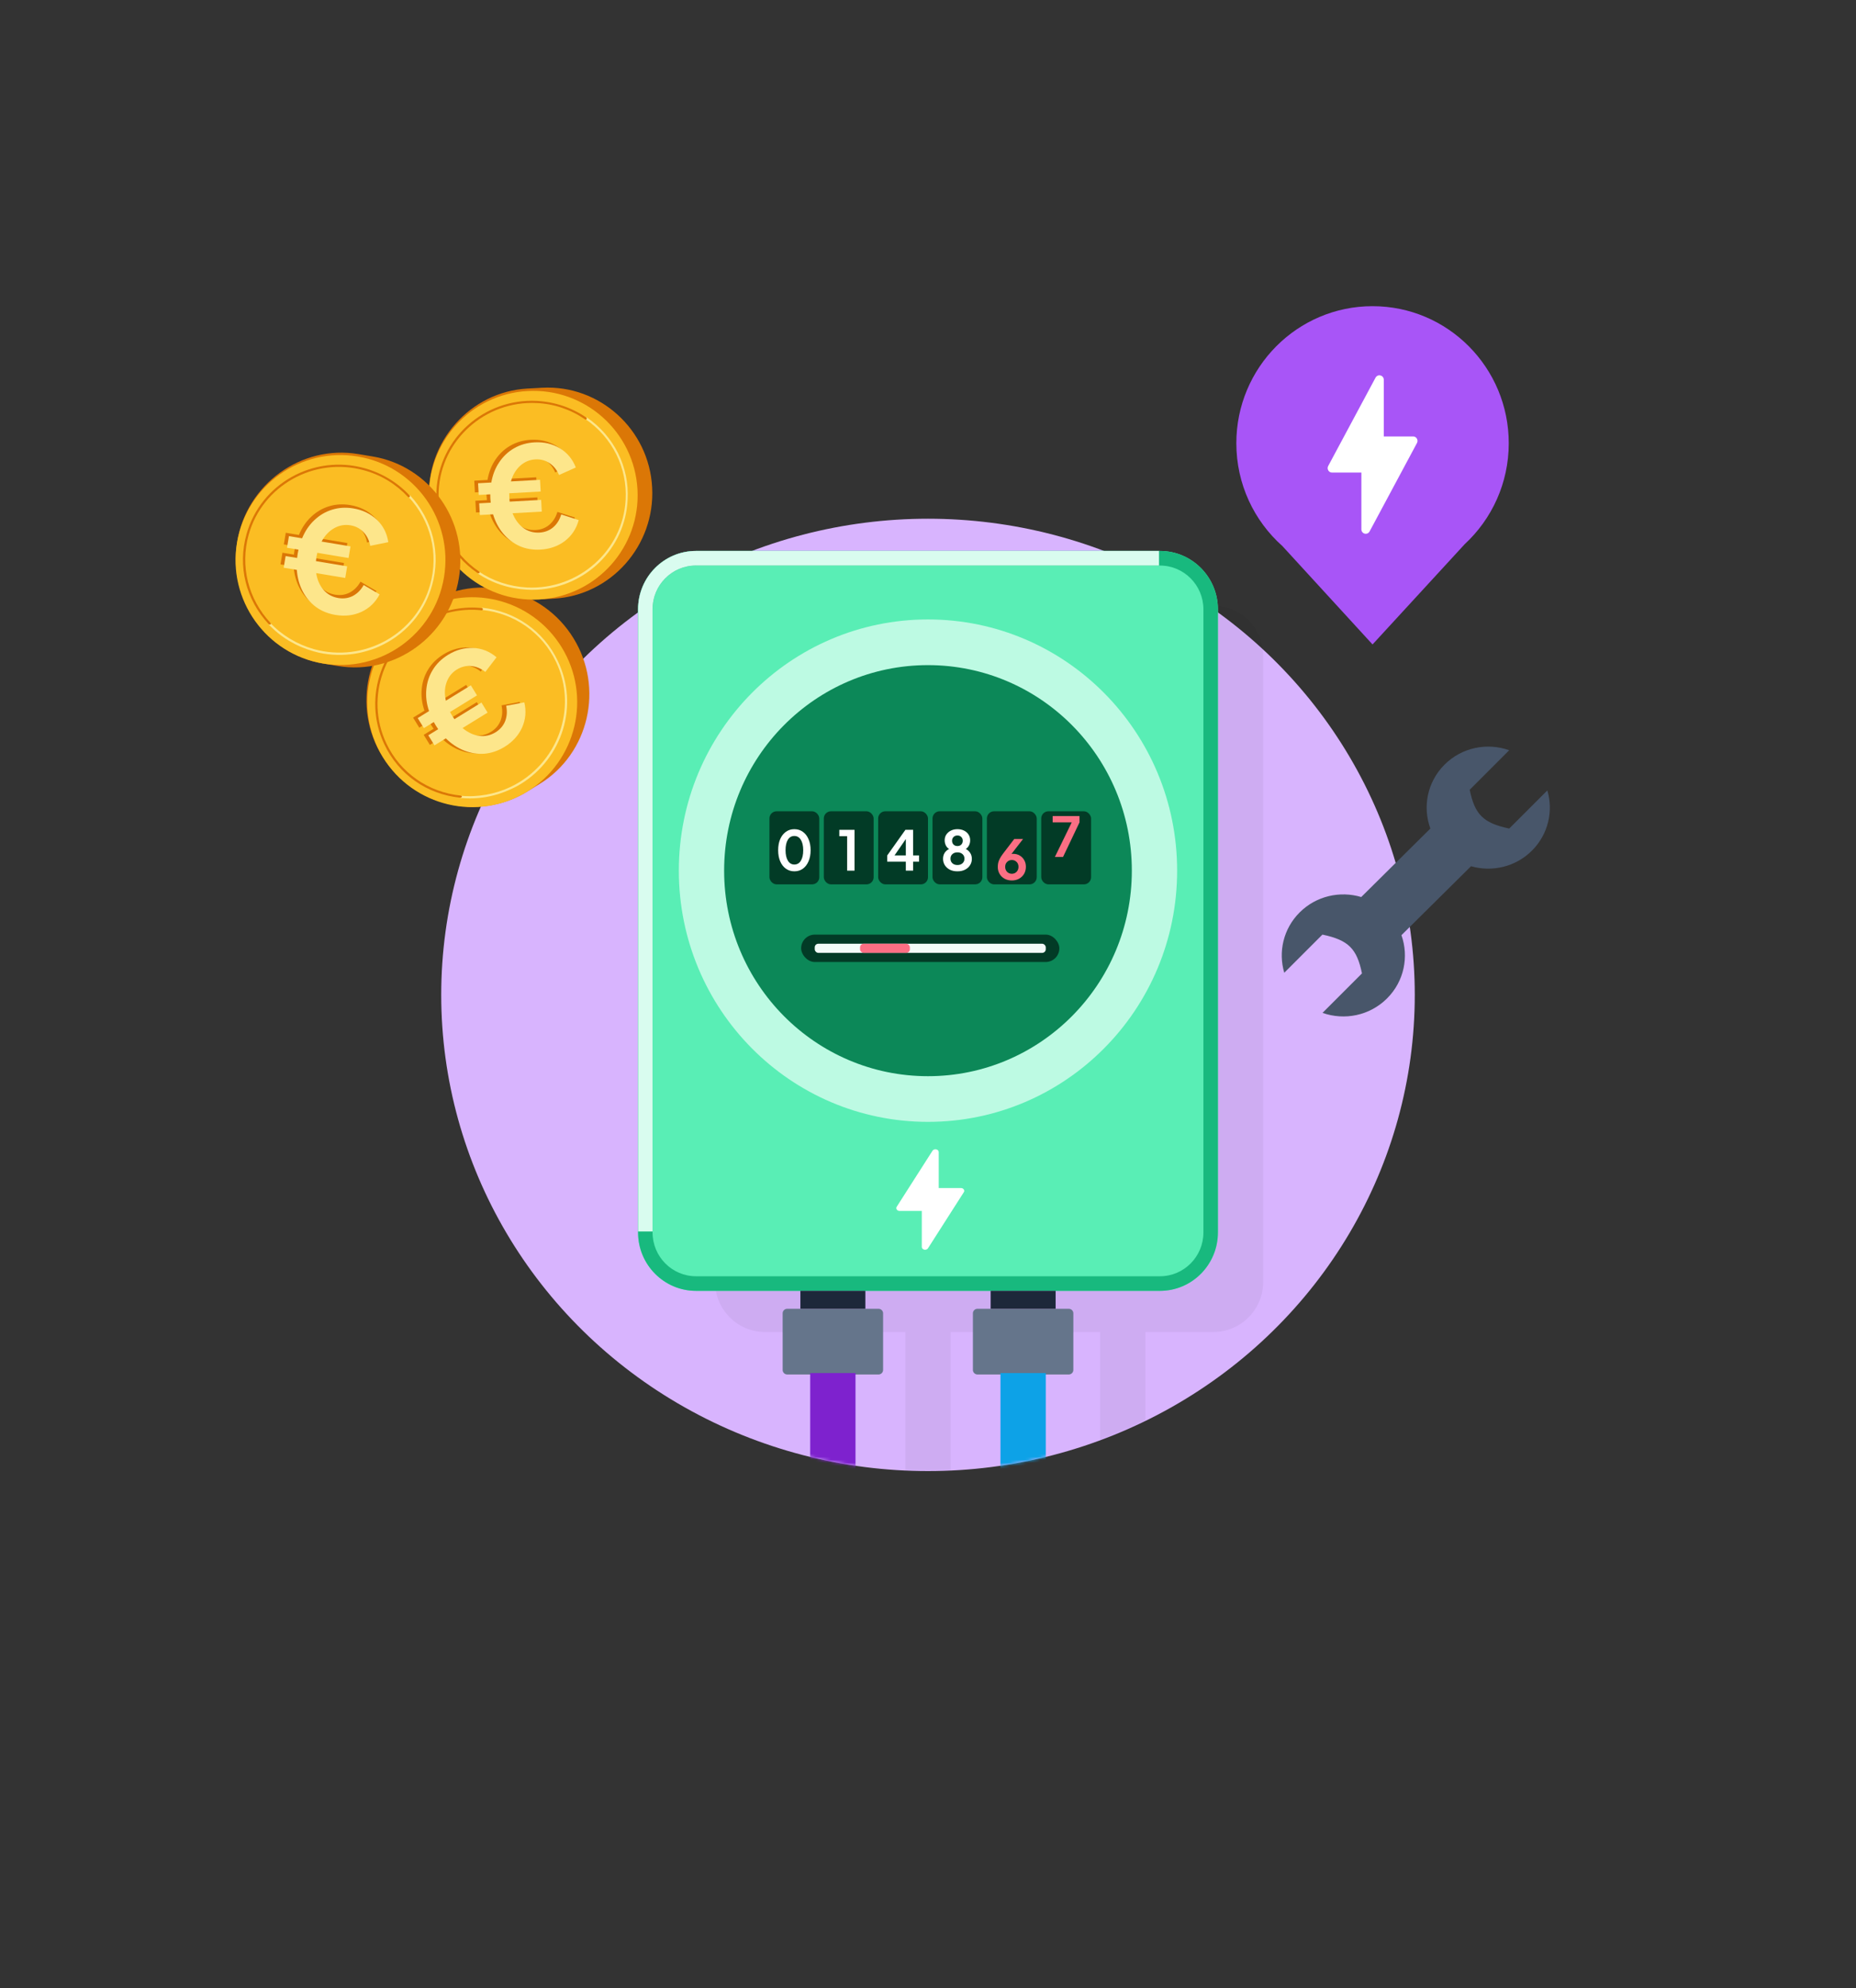 <svg width="620" height="664" viewBox="0 0 620 664" fill="none" xmlns="http://www.w3.org/2000/svg">
<rect x="0" y="0" width="620" height="664" fill="#333333" stroke="none"/>
<ellipse cx="309.999" cy="332.25" rx="162.609" ry="159.022" fill="#D8B4FE"/>
<mask id="mask0_397_91599" style="mask-type:alpha" maskUnits="userSpaceOnUse" x="147" y="172" width="326" height="320">
<path d="M472.608 332.251C472.608 420.076 399.806 491.272 309.999 491.272C220.193 491.272 147.391 420.076 147.391 332.251C147.391 166.055 220.193 173.229 309.999 173.229C399.806 173.229 472.608 158.881 472.608 332.251Z" fill="#D8B4FE"/>
</mask>
<g mask="url(#mask0_397_91599)">
<path d="M421.978 219.071C421.978 209.805 414.525 202.293 405.332 202.293H255.521C246.328 202.293 238.875 209.805 238.875 219.071V428.037C238.875 437.303 246.328 444.815 255.521 444.815H405.332C414.525 444.815 421.978 437.303 421.978 428.037V219.071Z" fill="black" fill-opacity="0.05"/>
<path d="M367.5 571.414H382.632V444.814H367.5V571.414Z" fill="black" fill-opacity="0.05"/>
<path d="M302.43 571.414H317.562V444.814H302.43V571.414Z" fill="black" fill-opacity="0.05"/>
<path d="M213.148 203.496C213.148 192.722 221.82 183.988 232.518 183.988H387.475C398.172 183.988 406.844 192.722 406.844 203.496V411.578C406.844 422.352 398.172 431.086 387.475 431.086H232.518C221.82 431.086 213.148 422.352 213.148 411.578V203.496Z" fill="#59EEB5"/>
<path fill-rule="evenodd" clip-rule="evenodd" d="M387.475 188.865H232.518C224.495 188.865 217.991 195.416 217.991 203.496V411.578C217.991 419.659 224.495 426.209 232.518 426.209H387.475C395.498 426.209 402.002 419.659 402.002 411.578V203.496C402.002 195.416 395.498 188.865 387.475 188.865ZM232.518 183.988C221.82 183.988 213.148 192.722 213.148 203.496V411.578C213.148 422.352 221.82 431.086 232.518 431.086H387.475C398.172 431.086 406.844 422.352 406.844 411.578V203.496C406.844 192.722 398.172 183.988 387.475 183.988H232.518Z" fill="#18B97E"/>
<path d="M387.172 188.858H232.484C224.475 188.858 217.982 195.4 217.982 203.468V411.257H213.148V203.468C213.148 192.71 221.805 183.988 232.484 183.988H387.172V188.858Z" fill="#D9FCEF"/>
<ellipse cx="309.994" cy="290.758" rx="83.229" ry="83.891" fill="#BDFAE3"/>
<ellipse cx="309.995" cy="290.759" rx="68.096" ry="68.638" fill="#0C8858"/>
<path fill-rule="evenodd" clip-rule="evenodd" d="M309.024 417.359C308.93 417.359 308.835 417.343 308.76 417.327C308.268 417.231 307.927 416.848 307.927 416.417V404.396H300.511C300.113 404.396 299.754 404.221 299.565 403.933C299.357 403.646 299.357 403.295 299.546 403.007L311.503 384.297C311.749 383.914 312.26 383.723 312.752 383.834C313.243 383.93 313.584 384.313 313.584 384.744V396.749H321C321.398 396.749 321.757 396.925 321.946 397.212C322.155 397.5 322.155 397.851 321.965 398.138L310.008 416.848C309.819 417.168 309.441 417.359 309.024 417.359Z" fill="white"/>
<path d="M261.445 438.596C261.445 437.753 262.123 437.07 262.959 437.07H293.487C294.322 437.07 295 437.753 295 438.596V457.486C295 458.328 294.322 459.011 293.487 459.011H262.959C262.123 459.011 261.445 458.328 261.445 457.486V438.596Z" fill="#65758B"/>
<rect width="21.712" height="5.984" transform="matrix(1 0 0 -1 267.367 437.07)" fill="#1D283A"/>
<rect width="15.133" height="114.397" transform="matrix(1 0 0 -1 270.648 572.939)" fill="#7E22CE"/>
<path d="M325 438.596C325 437.753 325.678 437.07 326.513 437.07H357.041C357.877 437.07 358.555 437.753 358.555 438.596V457.486C358.555 458.328 357.877 459.011 357.041 459.011H326.513C325.678 459.011 325 458.328 325 457.486V438.596Z" fill="#65758B"/>
<rect width="21.712" height="5.984" transform="matrix(1 0 0 -1 330.922 437.07)" fill="#1D283A"/>
<rect width="15.133" height="114.397" transform="matrix(1 0 0 -1 334.211 572.939)" fill="#0DA2E7"/>
<rect x="293.352" y="270.932" width="16.646" height="24.405" rx="2.391" fill="#023B26"/>
<path d="M302.593 290.759H305.026V287.757H307.006V285.671H305.026V277.123H302.448L296.383 285.671V287.757H302.593V290.759ZM302.593 285.671H298.816L302.593 280.198V285.671Z" fill="white"/>
<rect x="275.195" y="270.932" width="16.646" height="24.405" rx="2.391" fill="#023B26"/>
<path d="M282.99 290.759H285.46V277.123H280.375V279.246H282.99V290.759Z" fill="white"/>
<rect x="311.508" y="270.932" width="16.646" height="24.405" rx="2.391" fill="#023B26"/>
<path d="M319.836 290.98C320.816 290.98 321.664 290.797 322.378 290.431C323.104 290.052 323.661 289.552 324.048 288.93C324.448 288.295 324.648 287.6 324.648 286.843C324.648 286.087 324.472 285.434 324.121 284.885C323.782 284.323 323.286 283.866 322.632 283.512C323.092 283.207 323.449 282.804 323.703 282.304C323.958 281.791 324.085 281.23 324.085 280.62C324.085 279.9 323.903 279.259 323.54 278.698C323.177 278.137 322.674 277.697 322.033 277.38C321.391 277.063 320.659 276.904 319.836 276.904C319 276.904 318.262 277.069 317.62 277.398C316.979 277.716 316.476 278.155 316.113 278.716C315.75 279.265 315.568 279.9 315.568 280.62C315.568 281.218 315.695 281.779 315.95 282.304C316.204 282.829 316.567 283.231 317.039 283.512C315.695 284.22 315.023 285.324 315.023 286.825C315.023 287.581 315.217 288.277 315.605 288.911C316.004 289.546 316.561 290.052 317.275 290.431C318.002 290.797 318.855 290.98 319.836 290.98ZM319.836 282.542C319.303 282.542 318.867 282.377 318.528 282.048C318.201 281.706 318.038 281.279 318.038 280.766C318.038 280.266 318.201 279.851 318.528 279.522C318.867 279.18 319.303 279.009 319.836 279.009C320.368 279.009 320.798 279.18 321.125 279.522C321.452 279.851 321.615 280.266 321.615 280.766C321.615 281.279 321.452 281.706 321.125 282.048C320.798 282.377 320.368 282.542 319.836 282.542ZM319.836 288.875C319.133 288.875 318.57 288.68 318.147 288.289C317.723 287.899 317.511 287.386 317.511 286.752C317.511 286.117 317.723 285.611 318.147 285.232C318.57 284.842 319.133 284.647 319.836 284.647C320.538 284.647 321.101 284.842 321.524 285.232C321.96 285.611 322.178 286.117 322.178 286.752C322.178 287.386 321.96 287.899 321.524 288.289C321.101 288.68 320.538 288.875 319.836 288.875Z" fill="white"/>
<rect x="329.672" y="270.932" width="16.646" height="24.405" rx="2.391" fill="#023B26"/>
<path d="M338.016 294.03C338.924 294.03 339.729 293.834 340.431 293.444C341.145 293.041 341.702 292.498 342.101 291.815C342.501 291.119 342.701 290.332 342.701 289.454C342.701 288.624 342.513 287.886 342.138 287.239C341.775 286.592 341.272 286.08 340.631 285.701C339.989 285.323 339.257 285.134 338.433 285.134C338.24 285.134 338.058 285.146 337.889 285.171L341.756 280.174H338.815L335.038 285.116C334.578 285.726 334.22 286.281 333.966 286.781C333.712 287.282 333.536 287.751 333.44 288.191C333.355 288.63 333.312 289.069 333.312 289.509C333.312 290.375 333.512 291.15 333.912 291.833C334.311 292.517 334.862 293.053 335.564 293.444C336.278 293.834 337.096 294.03 338.016 294.03ZM338.016 291.797C337.386 291.797 336.853 291.583 336.418 291.156C335.994 290.717 335.782 290.161 335.782 289.49C335.782 288.807 335.994 288.258 336.418 287.843C336.853 287.416 337.386 287.202 338.016 287.202C338.645 287.202 339.172 287.416 339.596 287.843C340.019 288.258 340.231 288.807 340.231 289.49C340.231 290.161 340.013 290.717 339.577 291.156C339.154 291.583 338.633 291.797 338.016 291.797Z" fill="#FB6F84"/>
<rect x="347.828" y="270.932" width="16.646" height="24.405" rx="2.391" fill="#023B26"/>
<path d="M352.385 286.182H355.109L360.611 274.632V272.527H351.641V274.632H358.014L352.385 286.182Z" fill="#FB6F84"/>
<rect x="257.031" y="270.932" width="16.646" height="24.405" rx="2.391" fill="#023B26"/>
<path d="M265.357 290.98C266.446 290.98 267.397 290.687 268.208 290.101C269.019 289.503 269.648 288.68 270.096 287.63C270.556 286.569 270.786 285.336 270.786 283.933C270.786 282.53 270.556 281.303 270.096 280.254C269.648 279.192 269.013 278.369 268.189 277.783C267.378 277.197 266.428 276.904 265.339 276.904C264.273 276.904 263.335 277.197 262.524 277.783C261.713 278.369 261.077 279.186 260.617 280.236C260.169 281.285 259.945 282.517 259.945 283.933C259.945 285.336 260.169 286.569 260.617 287.63C261.077 288.692 261.713 289.515 262.524 290.101C263.347 290.687 264.291 290.98 265.357 290.98ZM265.357 288.71C264.437 288.71 263.716 288.283 263.196 287.429C262.675 286.575 262.415 285.409 262.415 283.933C262.415 282.444 262.669 281.279 263.178 280.437C263.698 279.595 264.418 279.174 265.339 279.174C266.271 279.174 266.997 279.601 267.518 280.455C268.05 281.297 268.317 282.456 268.317 283.933C268.317 285.409 268.056 286.575 267.536 287.429C267.015 288.283 266.289 288.71 265.357 288.71Z" fill="white"/>
<rect x="267.625" y="312.113" width="86.255" height="9.152" rx="4.576" fill="#023B26"/>
<rect x="272.164" y="315.162" width="77.176" height="3.051" rx="1.196" fill="#F2FDF9"/>
<rect x="287.297" y="315.162" width="16.646" height="3.051" rx="1.196" fill="#FB6F84"/>
</g>
<path d="M143.13 201.367L138.937 203.951C122.531 214.062 117.467 235.947 127.693 252.54C137.919 269.133 159.745 274.446 176.151 264.336L180.345 261.751C196.75 251.641 201.814 229.756 191.588 213.162C181.424 196.531 159.598 191.218 143.13 201.367Z" fill="#DB7706"/>
<path d="M176.146 264.341C192.627 254.184 197.754 232.59 187.597 216.109C177.44 199.628 155.846 194.501 139.365 204.658C122.884 214.815 117.757 236.409 127.914 252.89C138.071 269.371 159.665 274.498 176.146 264.341Z" fill="#FBBD23"/>
<path d="M174.015 261.783C173.012 262.401 172.034 262.919 170.955 263.414C165.536 265.988 159.633 267.075 153.722 266.465L153.795 265.74C159.504 266.304 165.345 265.256 170.638 262.759C186.318 255.222 193.11 236.493 185.75 221.042C181.131 211.301 171.837 204.782 160.946 203.669L161.018 202.944C172.111 204.103 181.643 210.73 186.352 220.756C193.495 235.575 187.867 253.246 174.015 261.783Z" fill="#FDE68B"/>
<path d="M154.029 266.346C153.967 266.384 153.904 266.422 153.804 266.399C142.644 265.288 133.143 258.65 128.393 248.574C120.901 232.794 127.7 213.731 143.684 206.089C149.129 203.499 155.097 202.455 160.978 203.081C161.179 203.127 161.355 203.273 161.306 203.473C161.258 203.673 161.109 203.85 160.908 203.803C155.128 203.201 149.284 204.168 144.002 206.744C128.428 214.217 121.727 232.88 129.091 248.313C133.752 258.105 143.076 264.597 153.974 265.699C154.174 265.746 154.351 265.892 154.302 266.092C154.178 266.169 154.153 266.269 154.029 266.346Z" fill="#DB7706"/>
<path d="M143.605 248.764L147.394 246.429C149.27 248.284 151.321 249.646 153.544 250.516C155.768 251.386 158.036 251.733 160.348 251.557C162.644 251.354 164.869 250.589 167.022 249.262C169.734 247.59 171.687 245.432 172.881 242.786C174.059 240.114 174.3 237.321 173.605 234.407L167.543 235.554C167.93 237.372 167.823 239.072 167.221 240.655C166.603 242.212 165.536 243.457 164.02 244.391C162.292 245.456 160.449 245.857 158.49 245.595C156.558 245.317 154.72 244.448 152.977 242.988L161.351 237.827L159.284 234.474L150.272 240.028C149.999 239.645 149.74 239.254 149.494 238.855C149.248 238.455 149.015 238.048 148.795 237.632L157.808 232.078L155.741 228.724L147.406 233.861C146.902 231.674 146.974 229.647 147.62 227.779C148.267 225.912 149.428 224.462 151.102 223.43C152.618 222.496 154.218 222.116 155.902 222.29C157.57 222.437 159.13 223.092 160.58 224.255L164.329 219.355C162.022 217.398 159.418 216.358 156.518 216.236C153.618 216.113 150.826 216.879 148.14 218.534C145.96 219.878 144.259 221.551 143.035 223.554C141.822 225.513 141.104 227.682 140.882 230.059C140.643 232.41 140.944 234.832 141.784 237.326L137.995 239.661L140.062 243.015L143.372 240.975C143.591 241.39 143.824 241.798 144.07 242.197C144.316 242.596 144.576 242.987 144.848 243.37L141.538 245.41L143.605 248.764Z" fill="#DB7706"/>
<path d="M145.144 248.908L148.933 246.574C150.809 248.429 152.86 249.791 155.083 250.661C157.307 251.531 159.575 251.878 161.887 251.701C164.183 251.498 166.408 250.733 168.561 249.406C171.273 247.735 173.226 245.576 174.42 242.931C175.598 240.258 175.839 237.465 175.144 234.552L169.082 235.698C169.469 237.516 169.362 239.217 168.76 240.8C168.142 242.356 167.075 243.601 165.559 244.535C163.831 245.6 161.988 246.002 160.029 245.74C158.097 245.462 156.259 244.593 154.516 243.133L162.89 237.972L160.823 234.618L151.811 240.172C151.538 239.789 151.279 239.398 151.033 238.999C150.787 238.6 150.554 238.192 150.334 237.777L159.347 232.223L157.28 228.869L148.945 234.005C148.441 231.818 148.513 229.791 149.159 227.924C149.806 226.056 150.967 224.606 152.642 223.574C154.157 222.64 155.757 222.26 157.441 222.434C159.109 222.581 160.669 223.236 162.119 224.399L165.868 219.5C163.561 217.543 160.957 216.503 158.057 216.38C155.157 216.258 152.365 217.024 149.68 218.679C147.499 220.022 145.798 221.695 144.574 223.698C143.361 225.658 142.643 227.826 142.421 230.204C142.182 232.554 142.483 234.977 143.323 237.471L139.534 239.805L141.601 243.159L144.911 241.119C145.13 241.535 145.363 241.942 145.609 242.342C145.855 242.741 146.115 243.132 146.387 243.515L143.077 245.555L145.144 248.908Z" fill="#FDE68B"/>
<path d="M181.09 129.492L176.198 129.762C157.064 130.818 142.258 147.544 143.326 166.898C144.395 186.251 160.952 201.246 180.086 200.19L184.977 199.92C204.111 198.864 218.917 182.138 217.849 162.784C216.853 143.427 200.296 128.432 181.09 129.492Z" fill="#DB7706"/>
<path d="M180.069 200.192C199.291 199.131 214.013 182.689 212.952 163.466C211.891 144.244 195.449 129.522 176.227 130.583C157.004 131.644 142.282 148.086 143.343 167.309C144.404 186.531 160.847 201.253 180.069 200.192Z" fill="#FBBD23"/>
<path d="M179.414 196.941C178.244 197.005 177.144 196.994 175.966 196.915C170.009 196.594 164.334 194.744 159.457 191.408L159.864 190.809C164.587 194.009 170.189 195.863 176 196.192C193.279 197.041 208.098 183.892 208.993 166.897C209.576 156.192 204.545 146.086 195.554 139.948L195.96 139.349C205.106 145.622 210.295 155.936 209.655 166.932C208.871 183.272 195.57 196.049 179.414 196.941Z" fill="#FDE68B"/>
<path d="M159.784 191.453C159.711 191.457 159.638 191.461 159.562 191.393C150.334 185.129 145.179 174.821 145.806 163.761C146.741 146.416 161.725 132.978 179.32 133.881C185.308 134.199 191.019 136.117 195.863 139.453C196.016 139.588 196.1 139.8 195.963 139.952C195.826 140.103 195.612 140.187 195.459 140.052C190.692 136.784 185.126 134.857 179.287 134.603C162.132 133.748 147.422 146.882 146.54 163.865C145.969 174.633 151.04 184.73 160.042 190.862C160.195 190.998 160.28 191.209 160.142 191.361C159.997 191.369 159.929 191.445 159.784 191.453Z" fill="#DB7706"/>
<path d="M159.014 171.143L163.433 170.899C164.194 173.411 165.339 175.574 166.87 177.389C168.401 179.204 170.219 180.583 172.324 181.525C174.427 182.437 176.734 182.823 179.246 182.684C182.409 182.51 185.139 181.549 187.438 179.803C189.734 178.026 191.27 175.7 192.044 172.823L186.203 170.95C185.678 172.723 184.778 174.158 183.501 175.256C182.223 176.323 180.7 176.906 178.932 177.003C176.917 177.115 175.115 176.591 173.527 175.433C171.97 174.274 170.776 172.643 169.945 170.54L179.712 170.001L179.496 166.089L168.984 166.669C168.928 166.205 168.887 165.741 168.861 165.275C168.835 164.809 168.825 164.343 168.83 163.875L179.342 163.295L179.126 159.384L169.405 159.92C170.002 157.77 171.025 156.032 172.476 154.706C173.927 153.381 175.629 152.664 177.583 152.556C179.35 152.458 180.929 152.885 182.319 153.836C183.707 154.756 184.759 156.068 185.475 157.772L191.075 155.268C189.987 152.463 188.205 150.319 185.728 148.837C183.252 147.354 180.447 146.699 177.316 146.872C174.773 147.013 172.492 147.668 170.473 148.838C168.483 149.976 166.827 151.53 165.505 153.503C164.182 155.444 163.296 157.704 162.847 160.282L158.428 160.526L158.644 164.438L162.505 164.225C162.499 164.692 162.51 165.158 162.535 165.624C162.561 166.09 162.602 166.555 162.659 167.019L158.798 167.232L159.014 171.143Z" fill="#DB7706"/>
<path d="M160.288 171.999L164.706 171.755C165.467 174.266 166.613 176.429 168.144 178.244C169.675 180.059 171.492 181.438 173.597 182.381C175.7 183.292 178.008 183.678 180.519 183.54C183.682 183.365 186.413 182.405 188.711 180.659C191.008 178.882 192.543 176.555 193.318 173.679L187.476 171.806C186.952 173.578 186.051 175.014 184.774 176.112C183.496 177.179 181.973 177.761 180.206 177.859C178.19 177.97 176.388 177.447 174.8 176.289C173.244 175.129 172.049 173.498 171.218 171.395L180.985 170.856L180.77 166.945L170.258 167.525C170.201 167.061 170.16 166.596 170.134 166.13C170.109 165.665 170.098 165.198 170.104 164.731L180.615 164.151L180.399 160.239L170.678 160.776C171.275 158.625 172.299 156.887 173.75 155.562C175.201 154.236 176.903 153.519 178.856 153.411C180.624 153.314 182.202 153.741 183.592 154.691C184.98 155.611 186.032 156.923 186.749 158.628L192.349 156.123C191.261 153.318 189.479 151.175 187.002 149.692C184.525 148.21 181.721 147.555 178.589 147.728C176.047 147.868 173.766 148.523 171.746 149.694C169.756 150.831 168.1 152.386 166.779 154.358C165.455 156.3 164.569 158.559 164.12 161.138L159.702 161.382L159.918 165.293L163.778 165.08C163.773 165.547 163.783 166.014 163.809 166.48C163.834 166.945 163.876 167.41 163.932 167.874L160.072 168.087L160.288 171.999Z" fill="#FDE68B"/>
<path d="M124.523 152.448L119.664 151.637C100.656 148.465 82.449 161.621 79.241 180.847C76.032 200.072 88.981 218.428 107.989 221.6L112.848 222.411C131.856 225.583 150.063 212.426 153.271 193.201C156.551 173.987 143.603 155.631 124.523 152.448Z" fill="#DB7706"/>
<path d="M107.973 221.597C127.068 224.784 145.131 211.887 148.318 192.792C151.504 173.697 138.608 155.634 119.512 152.447C100.417 149.261 82.354 162.157 79.168 181.253C75.981 200.348 88.878 218.411 107.973 221.597Z" fill="#FBBD23"/>
<path d="M108.049 218.266C106.887 218.072 105.809 217.819 104.671 217.482C98.896 215.858 93.734 212.794 89.682 208.448L90.213 207.949C94.144 212.129 99.233 215.18 104.863 216.78C121.631 221.414 139.065 211.77 143.681 195.291C146.607 184.915 143.893 173.892 136.42 165.891L136.951 165.393C144.546 173.56 147.369 184.822 144.323 195.471C139.959 211.332 124.098 220.944 108.049 218.266Z" fill="#FDE68B"/>
<path d="M89.996 208.564C89.923 208.552 89.851 208.54 89.791 208.456C82.114 200.28 79.322 189.031 82.37 178.317C87.103 161.502 104.761 151.612 121.828 156.367C127.633 157.996 132.816 161.135 136.835 165.473C136.956 165.64 136.992 165.866 136.824 165.985C136.656 166.103 136.428 166.139 136.307 165.972C132.348 161.717 127.31 158.602 121.637 157.069C104.991 152.457 87.668 162.11 83.067 178.58C80.139 189.021 82.895 200.043 90.379 208.041C90.499 208.208 90.536 208.434 90.368 208.552C90.224 208.528 90.14 208.588 89.996 208.564Z" fill="#DB7706"/>
<path d="M93.703 188.465L98.092 189.197C98.286 191.829 98.935 194.203 100.038 196.321C101.141 198.439 102.621 200.191 104.479 201.579C106.342 202.936 108.521 203.823 111.017 204.239C114.158 204.764 117.049 204.422 119.689 203.214C122.333 201.975 124.352 200.03 125.744 197.378L120.424 194.255C119.519 195.879 118.32 197.09 116.826 197.886C115.337 198.652 113.714 198.889 111.958 198.596C109.956 198.262 108.303 197.352 107 195.866C105.727 194.386 104.914 192.523 104.561 190.277L114.264 191.896L114.912 188.01L104.47 186.268C104.516 185.8 104.578 185.335 104.655 184.872C104.732 184.409 104.825 183.949 104.933 183.492L115.375 185.235L116.024 181.349L106.367 179.737C107.425 177.758 108.812 176.278 110.527 175.296C112.243 174.315 114.07 173.986 116.011 174.31C117.767 174.603 119.222 175.369 120.377 176.607C121.537 177.815 122.28 179.334 122.608 181.164L128.654 179.938C128.204 176.947 126.926 174.451 124.822 172.452C122.718 170.452 120.11 169.193 116.999 168.674C114.473 168.252 112.091 168.394 109.852 169.098C107.649 169.776 105.682 170.938 103.952 172.583C102.226 174.196 100.859 176.219 99.852 178.65L95.463 177.918L94.814 181.803L98.649 182.443C98.541 182.901 98.449 183.361 98.371 183.823C98.294 184.286 98.232 184.751 98.186 185.219L94.351 184.579L93.703 188.465Z" fill="#DB7706"/>
<path d="M94.765 189.584L99.154 190.316C99.349 192.948 99.997 195.323 101.1 197.44C102.203 199.558 103.684 201.311 105.542 202.698C107.405 204.055 109.584 204.942 112.079 205.358C115.221 205.883 118.112 205.541 120.751 204.333C123.396 203.094 125.414 201.149 126.807 198.497L121.486 195.374C120.582 196.998 119.383 198.209 117.888 199.006C116.399 199.771 114.777 200.008 113.021 199.715C111.019 199.381 109.366 198.471 108.062 196.985C106.79 195.505 105.977 193.642 105.623 191.396L115.326 193.015L115.975 189.129L105.532 187.387C105.579 186.919 105.641 186.454 105.718 185.991C105.795 185.529 105.887 185.069 105.995 184.611L116.438 186.354L117.086 182.468L107.429 180.856C108.488 178.878 109.875 177.397 111.59 176.416C113.305 175.434 115.133 175.105 117.074 175.429C118.829 175.722 120.285 176.488 121.439 177.726C122.599 178.934 123.343 180.453 123.671 182.283L129.717 181.057C129.266 178.066 127.989 175.57 125.884 173.571C123.78 171.571 121.173 170.312 118.061 169.793C115.536 169.371 113.153 169.513 110.915 170.217C108.712 170.895 106.745 172.057 105.014 173.702C103.288 175.316 101.922 177.338 100.915 179.769L96.525 179.037L95.877 182.923L99.712 183.563C99.604 184.02 99.511 184.48 99.434 184.943C99.357 185.405 99.295 185.87 99.249 186.338L95.413 185.698L94.765 189.584Z" fill="#FDE68B"/>
<path d="M482.534 255.369C488.357 249.546 496.847 247.932 504.149 250.542L490.957 263.735C492.638 271.969 495.452 274.873 504.166 276.694L516.893 263.967C518.926 270.851 517.223 278.593 511.767 284.05C506.273 289.543 498.406 291.291 491.402 289.279L468.156 312.304C470.682 319.432 469.09 327.679 463.361 333.408C457.55 339.219 449.082 340.838 441.79 338.25L454.966 325.073C453.285 316.84 450.471 313.935 441.757 312.114L429.015 324.855C426.961 317.96 428.66 310.196 434.129 304.728C439.683 299.174 447.662 297.449 454.724 299.566L477.818 276.69C475.183 269.512 476.747 261.156 482.534 255.369Z" fill="#48566A"/>
<path fill-rule="evenodd" clip-rule="evenodd" d="M428.392 182.361C418.957 173.977 413 161.691 413 148.02C413 122.743 433.372 102.25 458.5 102.25C483.628 102.25 504 122.743 504 148.02C504 161.364 498.319 173.373 489.284 181.731L458.5 215.216L428.392 182.361Z" fill="#A855F7"/>
<path fill-rule="evenodd" clip-rule="evenodd" d="M456.223 178.258C456.098 178.258 455.973 178.233 455.873 178.207C455.222 178.056 454.772 177.452 454.772 176.772V157.815H444.961C444.436 157.815 443.96 157.538 443.71 157.085C443.434 156.631 443.434 156.078 443.685 155.624L459.502 126.118C459.827 125.514 460.503 125.212 461.154 125.388C461.805 125.539 462.255 126.143 462.255 126.823V145.755H472.066C472.591 145.755 473.067 146.032 473.317 146.485C473.593 146.939 473.593 147.492 473.342 147.946L457.525 177.452C457.275 177.956 456.774 178.258 456.223 178.258Z" fill="white"/>
</svg>
